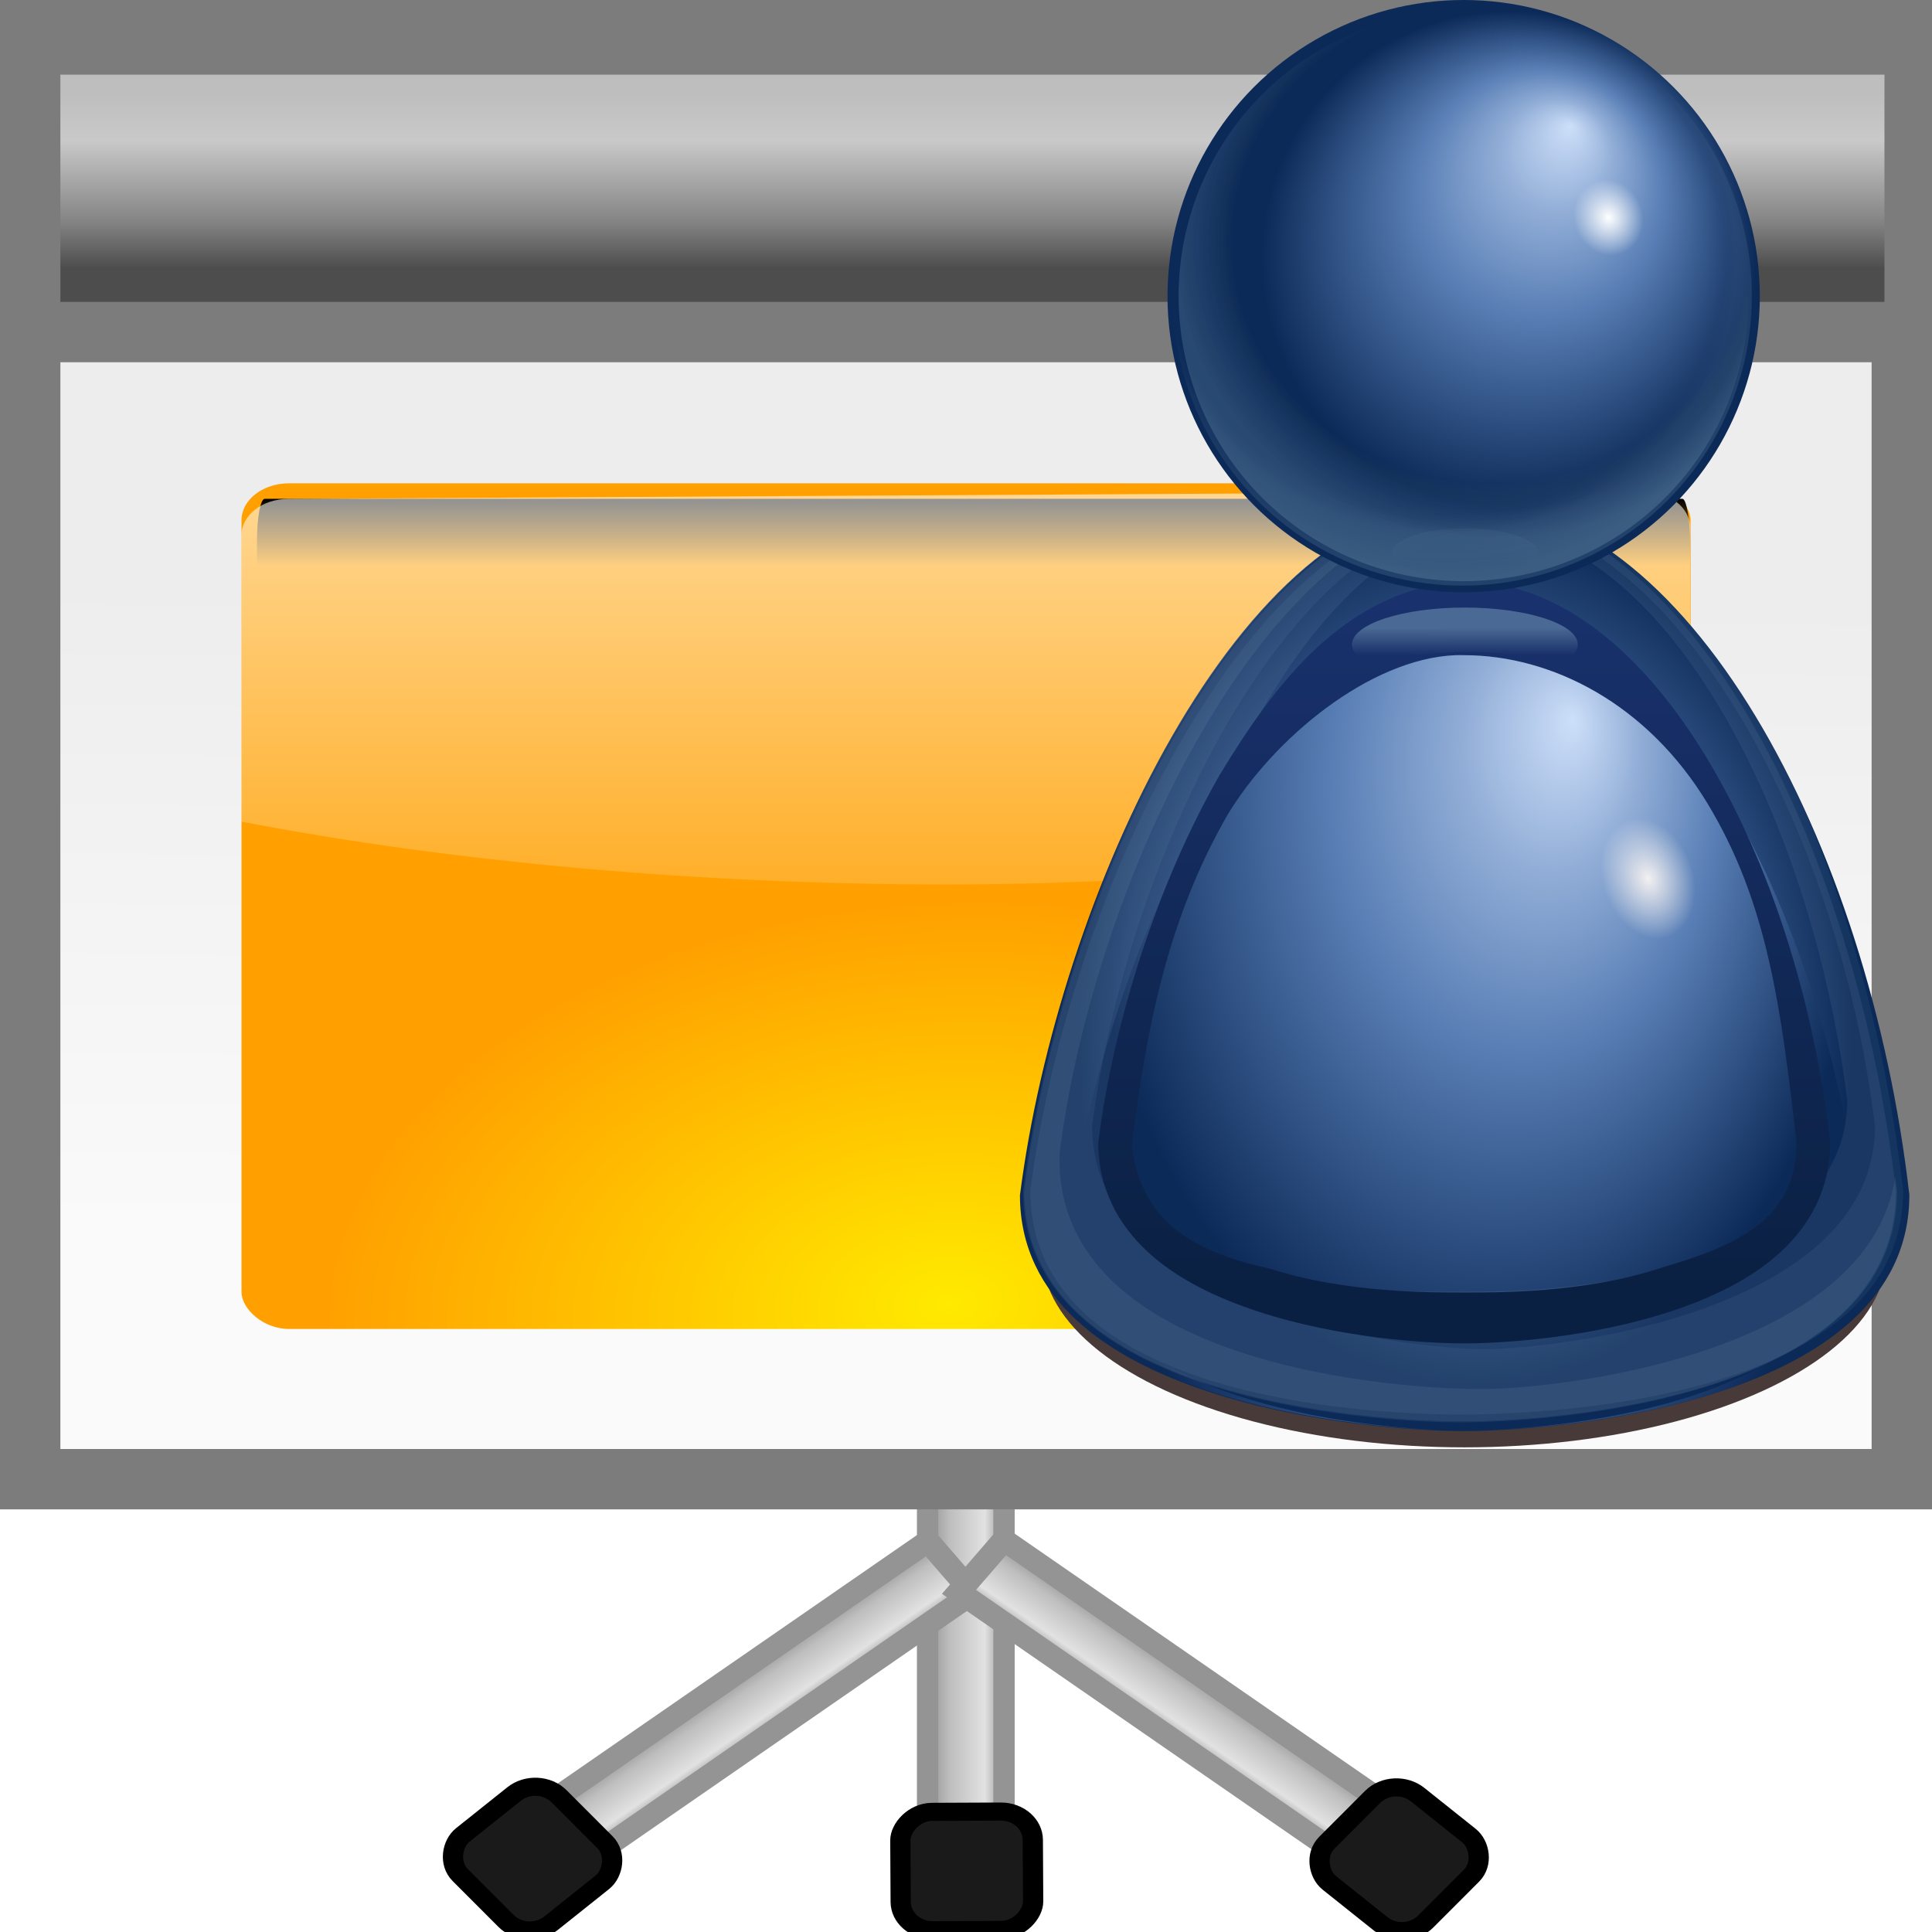 <svg height="16" viewBox="0 0 16 16" width="16" xmlns="http://www.w3.org/2000/svg" xmlns:xlink="http://www.w3.org/1999/xlink"><linearGradient id="a"><stop offset="0" stop-color="#929292"/><stop offset=".291" stop-color="#bebebe"/><stop offset=".75" stop-color="#e2e2e2"/><stop offset="1" stop-color="#929292"/></linearGradient><linearGradient id="b" gradientTransform="matrix(.955 0 0 .955 2.864 2.593)" gradientUnits="userSpaceOnUse" x1="57.376" x2="56.834" y1="38.148" y2="83.074"><stop offset="0" stop-color="#ededed"/><stop offset="1" stop-color="#fafafa"/></linearGradient><linearGradient id="c" gradientTransform="matrix(1 0 0 1.15 0 2.942)" gradientUnits="userSpaceOnUse" x1="60" x2="60" y1="-18" y2="-8"><stop offset="0" stop-color="#4d4d4d"/><stop offset=".273" stop-color="#858585"/><stop offset=".735" stop-color="#c9c9c9"/><stop offset="1" stop-color="#bebebe"/></linearGradient><linearGradient id="d" gradientUnits="userSpaceOnUse" x1="61.736" x2="66.264" xlink:href="#a" y1="60.801" y2="60.801"/><linearGradient id="e" gradientUnits="userSpaceOnUse" x1="40.195" x2="44.549" xlink:href="#a" y1="130.246" y2="130.246"/><linearGradient id="f" gradientUnits="userSpaceOnUse" x1="118.595" x2="122.949" xlink:href="#a" y1="29.053" y2="29.053"/><linearGradient id="g" gradientUnits="userSpaceOnUse" x1="52" x2="52" y1="64" y2="68"><stop offset="0"/><stop offset="1" stop-opacity="0"/></linearGradient><filter id="h"><feGaussianBlur stdDeviation="1.126"/></filter><radialGradient id="i" cx="48" cy="112" gradientTransform="matrix(1.276 -.094 .047 1.06 -4.489 8.299)" gradientUnits="userSpaceOnUse" r="32"><stop offset="0" stop-color="#ffea00"/><stop offset="1" stop-color="#ffa000"/></radialGradient><linearGradient id="j"><stop offset="0" stop-color="#fff"/><stop offset="1" stop-color="#fff" stop-opacity="0"/></linearGradient><linearGradient id="k" gradientUnits="userSpaceOnUse" x1="56" x2="56" xlink:href="#j" y1="32" y2="88.118"/><clipPath id="l"><path d="m17.468 56c-1.22 0-2.188.968-2.188 2.188v17.063c9.64 2.397 21.229 3.75 32.72 3.75s24.801-1.808 34.441-4.204v-17.063c0-1.22-.968-2.188-2.188-2.188z" filter="url(#m)"/></clipPath><filter id="m" height="1.295" width="1.106" x="-.053" y="-.147"><feGaussianBlur stdDeviation="1.413"/></filter><filter id="n" height="1.322" width="1.107" x="-.054" y="-.161"><feGaussianBlur stdDeviation="1.872"/></filter><radialGradient id="o" cx="65.092" cy="72.806" fx="74.383" fy="63.986" gradientTransform="matrix(.886 -0 0 1.235 7.386 -16.106)" gradientUnits="userSpaceOnUse" r="37.246" xlink:href="#p"/><linearGradient id="p"><stop offset="0" stop-color="#cddff9"/><stop offset=".227" stop-color="#92aed7"/><stop offset=".5" stop-color="#587eb5"/><stop offset="1" stop-color="#0c2a58"/></linearGradient><radialGradient id="q" cx="64.195" cy="79.678" gradientTransform="matrix(.859 -0 0 1.254 -118.099 -11.053)" gradientUnits="userSpaceOnUse" r="37.246" xlink:href="#p"/><clipPath id="r"><path d="m-99.715 102.633c0 18.646 29.363 20.996 36.721 20.996h.007c7.344 0 36.764-2.35 36.764-20.996-3.333-31.319-18.375-61.789-36.775-61.789-18.557 0-33.58 35.274-36.718 61.789z"/></clipPath><filter id="s"><feGaussianBlur stdDeviation="2.999"/></filter><clipPath id="t"><path d="m212.537 102.633c0 18.646 29.363 20.996 36.721 20.996h.007c7.344 0 36.764-2.35 36.764-20.996-3.333-31.319-18.375-61.789-36.775-61.789-18.557 0-33.58 35.274-36.718 61.789z"/></clipPath><filter id="u"><feGaussianBlur stdDeviation=".976"/></filter><filter id="v"><feGaussianBlur stdDeviation="1.952"/></filter><filter id="w"><feGaussianBlur stdDeviation="1.158"/></filter><linearGradient id="x" gradientUnits="userSpaceOnUse" x1="75.631" x2="75.631" y1="115.035" y2="36.603"><stop offset="0" stop-color="#0a2042"/><stop offset="1" stop-color="#1b3473"/></linearGradient><filter id="y"><feGaussianBlur stdDeviation="1.191"/></filter><radialGradient id="z" cx="62.595" cy="33.484" fx="68.873" fy="20.031" gradientUnits="userSpaceOnUse" r="25.032" xlink:href="#p"/><radialGradient id="A" cx="76.612" cy="25.895" gradientUnits="userSpaceOnUse" r="3.891" xlink:href="#j"/><radialGradient id="B" cx="59.612" cy="32.668" gradientTransform="matrix(1.073 0 0 1.002 -3.089 -.946)" gradientUnits="userSpaceOnUse" r="29.959"><stop offset="0" stop-color="#fff" stop-opacity="0"/><stop offset=".5" stop-color="#f2efef" stop-opacity="0"/><stop offset=".815" stop-color="#d2fc84" stop-opacity="0"/><stop offset=".898" stop-color="#b9d7f0" stop-opacity=".498"/><stop offset="1" stop-color="#b5e5ec"/></radialGradient><clipPath id="C"><circle cx="58.041" cy="37.279" r="29.959"/></clipPath><filter id="D"><feGaussianBlur stdDeviation="1.309"/></filter><radialGradient id="E" cx="55.369" cy="36.077" fx="54.839" fy="18.271" gradientTransform="matrix(1.073 0 0 1.002 -3.089 -.946)" gradientUnits="userSpaceOnUse" r="29.959"><stop offset="0" stop-color="#fff" stop-opacity="0"/><stop offset=".5" stop-color="#f2efef" stop-opacity="0"/><stop offset=".867" stop-color="#193767" stop-opacity="0"/><stop offset=".918" stop-color="#b9d7f0" stop-opacity=".498"/><stop offset="1" stop-color="#b5e5ec"/></radialGradient><radialGradient id="F" cx="78.625" cy="73.795" gradientTransform="matrix(1 0 0 1.455 0 -33.543)" gradientUnits="userSpaceOnUse" r="2.952"><stop offset="0" stop-color="#f3f0f0"/><stop offset="1" stop-color="#f3f0f0" stop-opacity="0"/></radialGradient><filter id="G"><feGaussianBlur stdDeviation=".106"/></filter><linearGradient id="H" gradientTransform="matrix(1.124 0 0 1.18 -6.864 .872)" gradientUnits="userSpaceOnUse" x1="63.062" x2="63.061" y1="48.772" y2="46.803"><stop offset="0" stop-color="#183069"/><stop offset="1" stop-color="#b4dfeb"/></linearGradient><filter id="I" height="1.338" width="1.098" x="-.049" y="-.169"><feGaussianBlur stdDeviation=".381"/></filter><linearGradient id="J" gradientUnits="userSpaceOnUse" x1="63.061" x2="63.061" y1="49.137" y2="46.289"><stop offset="0" stop-color="#3a5787"/><stop offset="1" stop-color="#a0c3d8"/></linearGradient><filter id="K" height="1.543" width="1.175" x="-.088" y="-.271"><feGaussianBlur stdDeviation=".607"/></filter><g transform="scale(.125)"><g stroke="#949494" transform="matrix(1.118 0 0 .999 -7.564 .035)"><path d="m61.736.907h4.527v119.788h-4.527z" fill="url(#d)" stroke="#949494" stroke-width="1.266"/><rect fill="#1a1a1a" height="7.849" ry="1.884" stroke="#000" stroke-width="1.2" transform="matrix(-1 .005 .005 1 0 0)" width="7.849" x="-67.358" y="120.433"/><path d="m118.595 13.671h4.354v30.763h-4.354z" fill="url(#f)" stroke="#949494" stroke-width="1.439" transform="matrix(.612 .791 -.791 .612 -.011 0)"/><rect fill="#1a1a1a" height="7.849" ry="1.884" stroke="#000" stroke-width="1.2" transform="matrix(.666 .746 -.746 .666 -.011 0)" width="7.849" x="113.526" y="49.541"/><path d="m40.195 114.865h4.354v30.763h-4.354z" fill="url(#e)" stroke="#949494" stroke-width="1.439" transform="matrix(-.612 .791 .791 .612 0 0)"/><rect fill="#1a1a1a" height="7.849" ry="1.884" stroke="#000" stroke-width="1.2" transform="matrix(-.666 .746 .746 .666 0 0)" width="7.849" x="28.305" y="145.061"/></g><path d="m0 0h128v100h-128z" fill="#7c7c7c"/><path d="m4 24h120v72h-120z" fill="url(#b)"/><path d="m4-20h120.85v15.054h-120.85z" fill="url(#c)" transform="scale(1 -1)"/><g transform="matrix(1.01 0 0 .785 .149 -9.767)"><rect fill="url(#i)" height="71.371" rx="3.116" width="95.054" x="15.695" y="53.232"/><rect fill="url(#g)" filter="url(#h)" height="31.476" rx=".358" ry="2.546" transform="matrix(1.415 0 0 1.415 -5.932 -36.017)" width="66.441" x="16" y="64"/><path clip-path="url(#l)" d="m17.468 56c-1.22 0-2.188.968-2.188 2.188v17.062c9.64 2.397 21.229 3.75 32.72 3.75s24.801-1.808 34.441-4.204v-17.062c0-1.22-.968-2.188-2.188-2.188z" fill="url(#k)" filter="url(#m)" transform="matrix(1.415 0 0 1.415 -5.932 -24.694)"/></g><g transform="matrix(.776 0 0 .776 47.374 -1.166)"><ellipse cx="63.866" cy="108.411" fill="#493a3a" filter="url(#n)" rx="41.862" ry="13.954" transform="matrix(.861 0 0 1.181 8.993 -19.441)"/><g fill-rule="evenodd"><path d="m26.031 103.546c0 17.887 30.299 20.141 37.892 20.141h.007c7.579 0 37.936-2.254 37.936-20.141-3.44-30.043-18.96-59.273-37.947-59.273-19.149 0-34.65 33.838-37.888 59.273z" fill="url(#o)"/><path clip-path="url(#r)" d="m-63 36.344c-19.566 0-35.41 37.2-38.719 65.156 0 18.431 27.206 21.75 37 22.094-8.487-.34-31-3.265-31-18.688 2.797-23.633 16.179-55.062 32.719-55.062 16.4 0 29.81 27.148 32.781 55.062 0 15.44-22.602 18.353-31.062 18.688 9.788-.344 37.062-3.663 37.062-22.094-3.515-33.021-19.381-65.156-38.781-65.156z" fill="url(#q)" filter="url(#s)" transform="matrix(1.032 0 0 .959 129.028 5.093)"/><g clip-path="url(#t)" transform="matrix(1.032 0 0 .959 -193.234 4.997)"><path d="m197.935 41.257c-19.099 0-34.345 35.892-37.575 63.181 0 19.19 29.795 21.181 37.368 21.181h.031c7.559 0 37.09-1.991 37.09-21.181-3.431-32.233-17.977-63.181-36.914-63.181zm2.094 2.156c14.86.568 27.52 25.914 30.664 52.649 0 16.018-24.562 17.618-30.871 17.618-6.321 0-31.118 1.342-31.118-14.675 2.695-22.777 15.384-55.592 31.325-55.592z" fill="#eafafe" filter="url(#u)" opacity=".257" transform="matrix(.968 0 0 .968 57.598 1.287)"/><path d="m198.967 41.36c-19.099 0-34.862 35.789-38.091 63.077 0 19.19 29.175 20.561 36.749 20.561h.031c7.559 0 37.812-1.371 37.812-20.561-3.431-32.233-17.564-63.077-36.501-63.077zm.936.962c15.754 1.001 29.934 27.818 33.159 56.147 0 16.979-26.781 20.51-33.469 20.51-6.7 0-33.437-3.532-33.438-20.51 2.857-24.144 16.85-56.147 33.747-56.147z" fill="#bdf2f8" filter="url(#v)" opacity=".235" transform="matrix(.968 0 0 .968 57.598 1.287)"/><path d="m197.625 41.36c-19.099 0-34.139 35.789-37.368 63.077 0 19.19 29.795 21.284 37.368 21.284h.031c7.559 0 37.296-2.094 37.296-21.284-.046-.436-.105-.876-.156-1.312-2.213 16.126-28.061 19.447-35.077 19.527-7.017.08-36.961-2.021-36.338-21.714 2.994-25.297 17.734-58.245 35.307-59.515-.351-.022-.709-.062-1.062-.062z" fill="#e4feff" fill-opacity=".797" filter="url(#w)" opacity=".288" transform="matrix(.968 0 0 .968 57.598 1.287)"/></g><path d="m64 45.281c-5.384.331-9.668 2.877-13.219 6.406s-6.357 8.044-8.781 12.344c-5.652 10.603-9.57 23.942-10.938 35.5.003.01.003.021 0 .031l-.031.062v.031.062c0 4.389 1.783 7.963 4.469 10.625 2.686 2.663 6.264 4.483 9.938 5.781 7.348 2.596 15.249 3.094 18.562 3.094h.031c3.307 0 11.236-.498 18.594-3.094 3.679-1.298 7.246-3.119 9.938-5.781 2.69-2.662 4.469-6.235 4.469-10.625v-.062-.031l-.031-.062c-.003-.01-.003-.021 0-.031-1.448-13.6-5.413-26.979-11.094-37.094-5.681-10.115-13.19-17.156-21.906-17.156zm-.75 7.165c.251-.011.501 0 .75 0 7.954-0 16.548 4.745 21.969 14.397 5.408 9.629 6.619 19.771 8.031 32.969.004.034-.001.056 0 .062-.066 3.882-1.58 6.396-3.875 8.188s-5.351 2.869-8.5 3.875c-6.818 2.405-14.617 2.344-17.594 2.344-.006 0-.025 0-.031 0-2.979 0-10.762.051-17.562-2.344-.01-.002-.021.002-.031 0-3.38-.791-6.311-1.95-8.469-3.844-2.164-1.9-3.556-4.553-3.875-8.25 1.326-11.134 3.175-21.679 8.594-31.844 4.108-7.388 12.807-15.215 20.594-15.554z" fill="url(#x)" filter="url(#y)" transform="matrix(.947 0 0 .88 3.326 11.287)"/></g><circle cx="58.041" cy="37.279" fill="url(#z)" r="29.959" transform="matrix(.844 0 0 .844 14.928 -4.676)"/><circle cx="76.612" cy="25.895" fill="url(#A)" r="3.891" transform="matrix(.714 -.254 .282 .795 14.277 18.949)"/><path clip-path="url(#C)" d="m86.876 37.279a28.835 28.835 0 0 1 -17.874 26.67 28.835 28.835 0 0 1 -31.462-6.394 28.835 28.835 0 0 1 -6.046-31.531 28.835 28.835 0 0 1 26.866-17.578l-.319 28.833z" fill="url(#B)" filter="url(#D)" opacity=".407" transform="matrix(.844 0 0 .844 14.928 -4.676)"/><circle clip-path="url(#C)" cx="58.041" cy="37.279" fill="url(#E)" filter="url(#D)" opacity=".354" r="29.284" transform="matrix(.844 0 0 .844 14.817 -4.676)"/><ellipse cx="78.625" cy="73.795" fill="url(#F)" filter="url(#G)" rx="2.952" ry="4.294" transform="matrix(1.268 -.337 .362 1.179 -46.763 15.957)"/><path d="m64.031 54.375c-5.163 0-9.344 1.409-9.344 3.156 0 .874 1.057 1.677 2.75 2.25 1.908-1.396 4.269-1.619 6.812-1.619 2.486 0 4.772.186 6.656 1.525 1.536-.564 2.5-1.329 2.5-2.156 0-1.747-4.212-3.156-9.375-3.156z" fill="url(#H)" filter="url(#I)" opacity=".569" transform="matrix(1.03 0 0 1 -1.948 -1)"/><ellipse cx="63.061" cy="48.034" fill="url(#J)" filter="url(#K)" opacity=".223" rx="8.319" ry="2.683" transform="matrix(.751 0 0 .788 16.665 10.872)"/></g></g></svg>